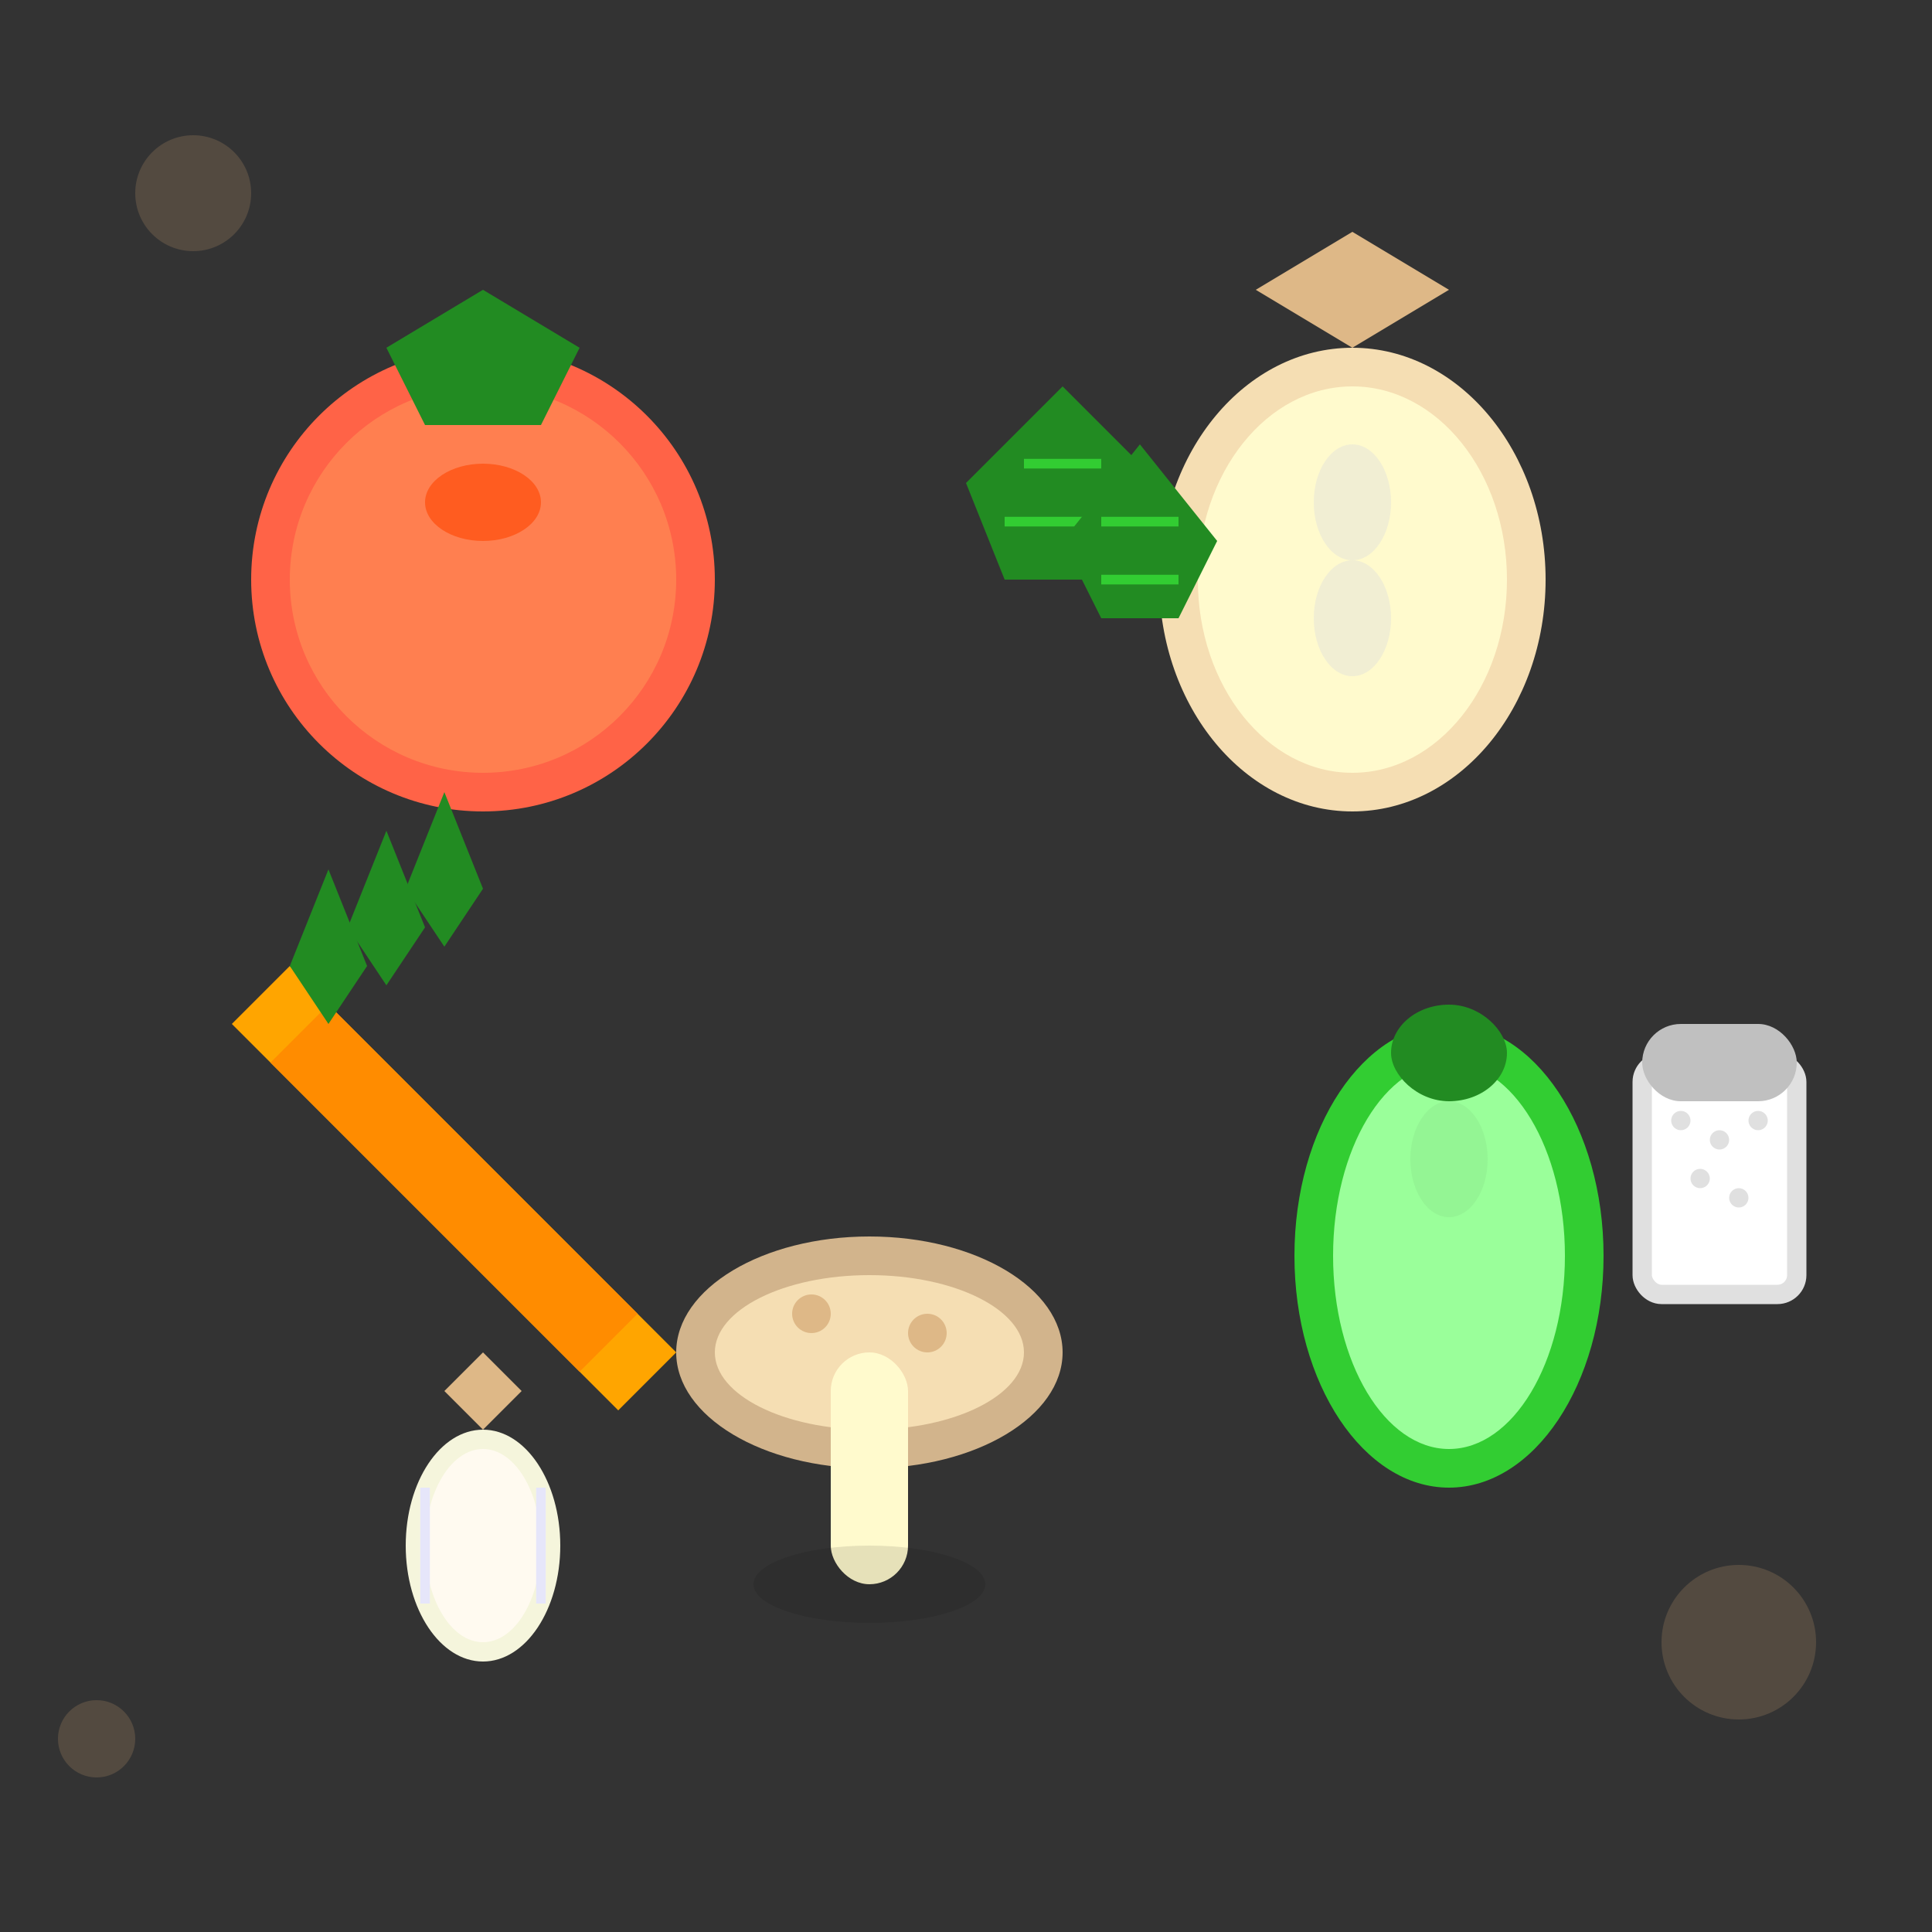 <svg width="100" height="100" viewBox="0 0 100 100" fill="none" xmlns="http://www.w3.org/2000/svg">
  <rect x="0" y="0" width="100" height="100" fill="#333333" stroke="none"/>
  <!-- Tomato -->
  <circle cx="25" cy="30" r="12" fill="#FF6347"/>
  <circle cx="25" cy="30" r="10" fill="#FF7F50"/>
  <path d="M20 18L25 15L30 18L28 22L22 22Z" fill="#228B22"/>
  <ellipse cx="25" cy="26" rx="3" ry="2" fill="#FF4500" opacity="0.6"/>
  
  <!-- Onion -->
  <ellipse cx="70" cy="30" rx="10" ry="12" fill="#F5DEB3"/>
  <ellipse cx="70" cy="30" rx="8" ry="10" fill="#FFFACD"/>
  <path d="M70 18L75 15L70 12L65 15Z" fill="#DEB887"/>
  <ellipse cx="70" cy="26" rx="2" ry="3" fill="#DDD" opacity="0.4"/>
  <ellipse cx="70" cy="32" rx="2" ry="3" fill="#DDD" opacity="0.4"/>
  
  <!-- Carrot -->
  <path d="M15 50L35 70L32 73L12 53Z" fill="#FFA500"/>
  <path d="M17 52L33 68L30 71L14 55Z" fill="#FF8C00"/>
  <g transform="translate(15, 45)">
    <path d="M0 5L2 0L4 5L2 8Z" fill="#228B22"/>
    <path d="M3 3L5 -2L7 3L5 6Z" fill="#228B22"/>
    <path d="M6 1L8 -4L10 1L8 4Z" fill="#228B22"/>
  </g>
  
  <!-- Bell pepper -->
  <ellipse cx="75" cy="65" rx="8" ry="12" fill="#32CD32"/>
  <ellipse cx="75" cy="65" rx="6" ry="10" fill="#9AFF9A"/>
  <rect x="72" y="52" width="6" height="5" rx="3" fill="#228B22"/>
  <ellipse cx="75" cy="60" rx="2" ry="3" fill="#90EE90" opacity="0.6"/>
  
  <!-- Mushroom -->
  <ellipse cx="45" cy="70" rx="10" ry="6" fill="#D2B48C"/>
  <ellipse cx="45" cy="70" rx="8" ry="4" fill="#F5DEB3"/>
  <rect x="43" y="70" width="4" height="12" rx="2" fill="#FFFACD"/>
  <ellipse cx="45" cy="82" rx="6" ry="2" fill="#000000" opacity="0.1"/>
  <circle cx="42" cy="68" r="1" fill="#DEB887"/>
  <circle cx="48" cy="69" r="1" fill="#DEB887"/>
  
  <!-- Herbs/Basil leaves -->
  <g transform="translate(50, 15)">
    <path d="M0 10L5 5L10 10L8 15L2 15Z" fill="#228B22"/>
    <path d="M2 12L8 12" stroke="#32CD32" stroke-width="0.5"/>
    <path d="M3 9L7 9" stroke="#32CD32" stroke-width="0.5"/>
  </g>
  
  <g transform="translate(55, 20)">
    <path d="M0 8L4 3L8 8L6 12L2 12Z" fill="#228B22"/>
    <path d="M2 10L6 10" stroke="#32CD32" stroke-width="0.5"/>
    <path d="M2 7L6 7" stroke="#32CD32" stroke-width="0.5"/>
  </g>
  
  <!-- Salt/pepper shakers -->
  <g transform="translate(85, 50)">
    <!-- Salt shaker -->
    <rect x="0" y="5" width="8" height="12" rx="1" fill="#FFFFFF" stroke="#E0E0E0"/>
    <rect x="0" y="3" width="8" height="4" rx="2" fill="#C0C0C0"/>
    <circle cx="2" cy="8" r="0.5" fill="#E0E0E0"/>
    <circle cx="4" cy="9" r="0.5" fill="#E0E0E0"/>
    <circle cx="6" cy="8" r="0.5" fill="#E0E0E0"/>
    <circle cx="3" cy="11" r="0.5" fill="#E0E0E0"/>
    <circle cx="5" cy="12" r="0.5" fill="#E0E0E0"/>
  </g>
  
  <!-- Garlic -->
  <g transform="translate(20, 75)">
    <ellipse cx="5" cy="5" rx="4" ry="6" fill="#F5F5DC"/>
    <ellipse cx="5" cy="5" rx="3" ry="5" fill="#FFFAF0"/>
    <path d="M5 -1L7 -3L5 -5L3 -3Z" fill="#DEB887"/>
    <line x1="2" y1="2" x2="2" y2="8" stroke="#E6E6FA" stroke-width="0.5"/>
    <line x1="8" y1="2" x2="8" y2="8" stroke="#E6E6FA" stroke-width="0.5"/>
  </g>
  
  <!-- Decorative elements -->
  <g opacity="0.2">
    <circle cx="10" cy="10" r="3" fill="#d4a574"/>
    <circle cx="90" cy="85" r="4" fill="#d4a574"/>
    <circle cx="5" cy="90" r="2" fill="#d4a574"/>
  </g>
</svg>
